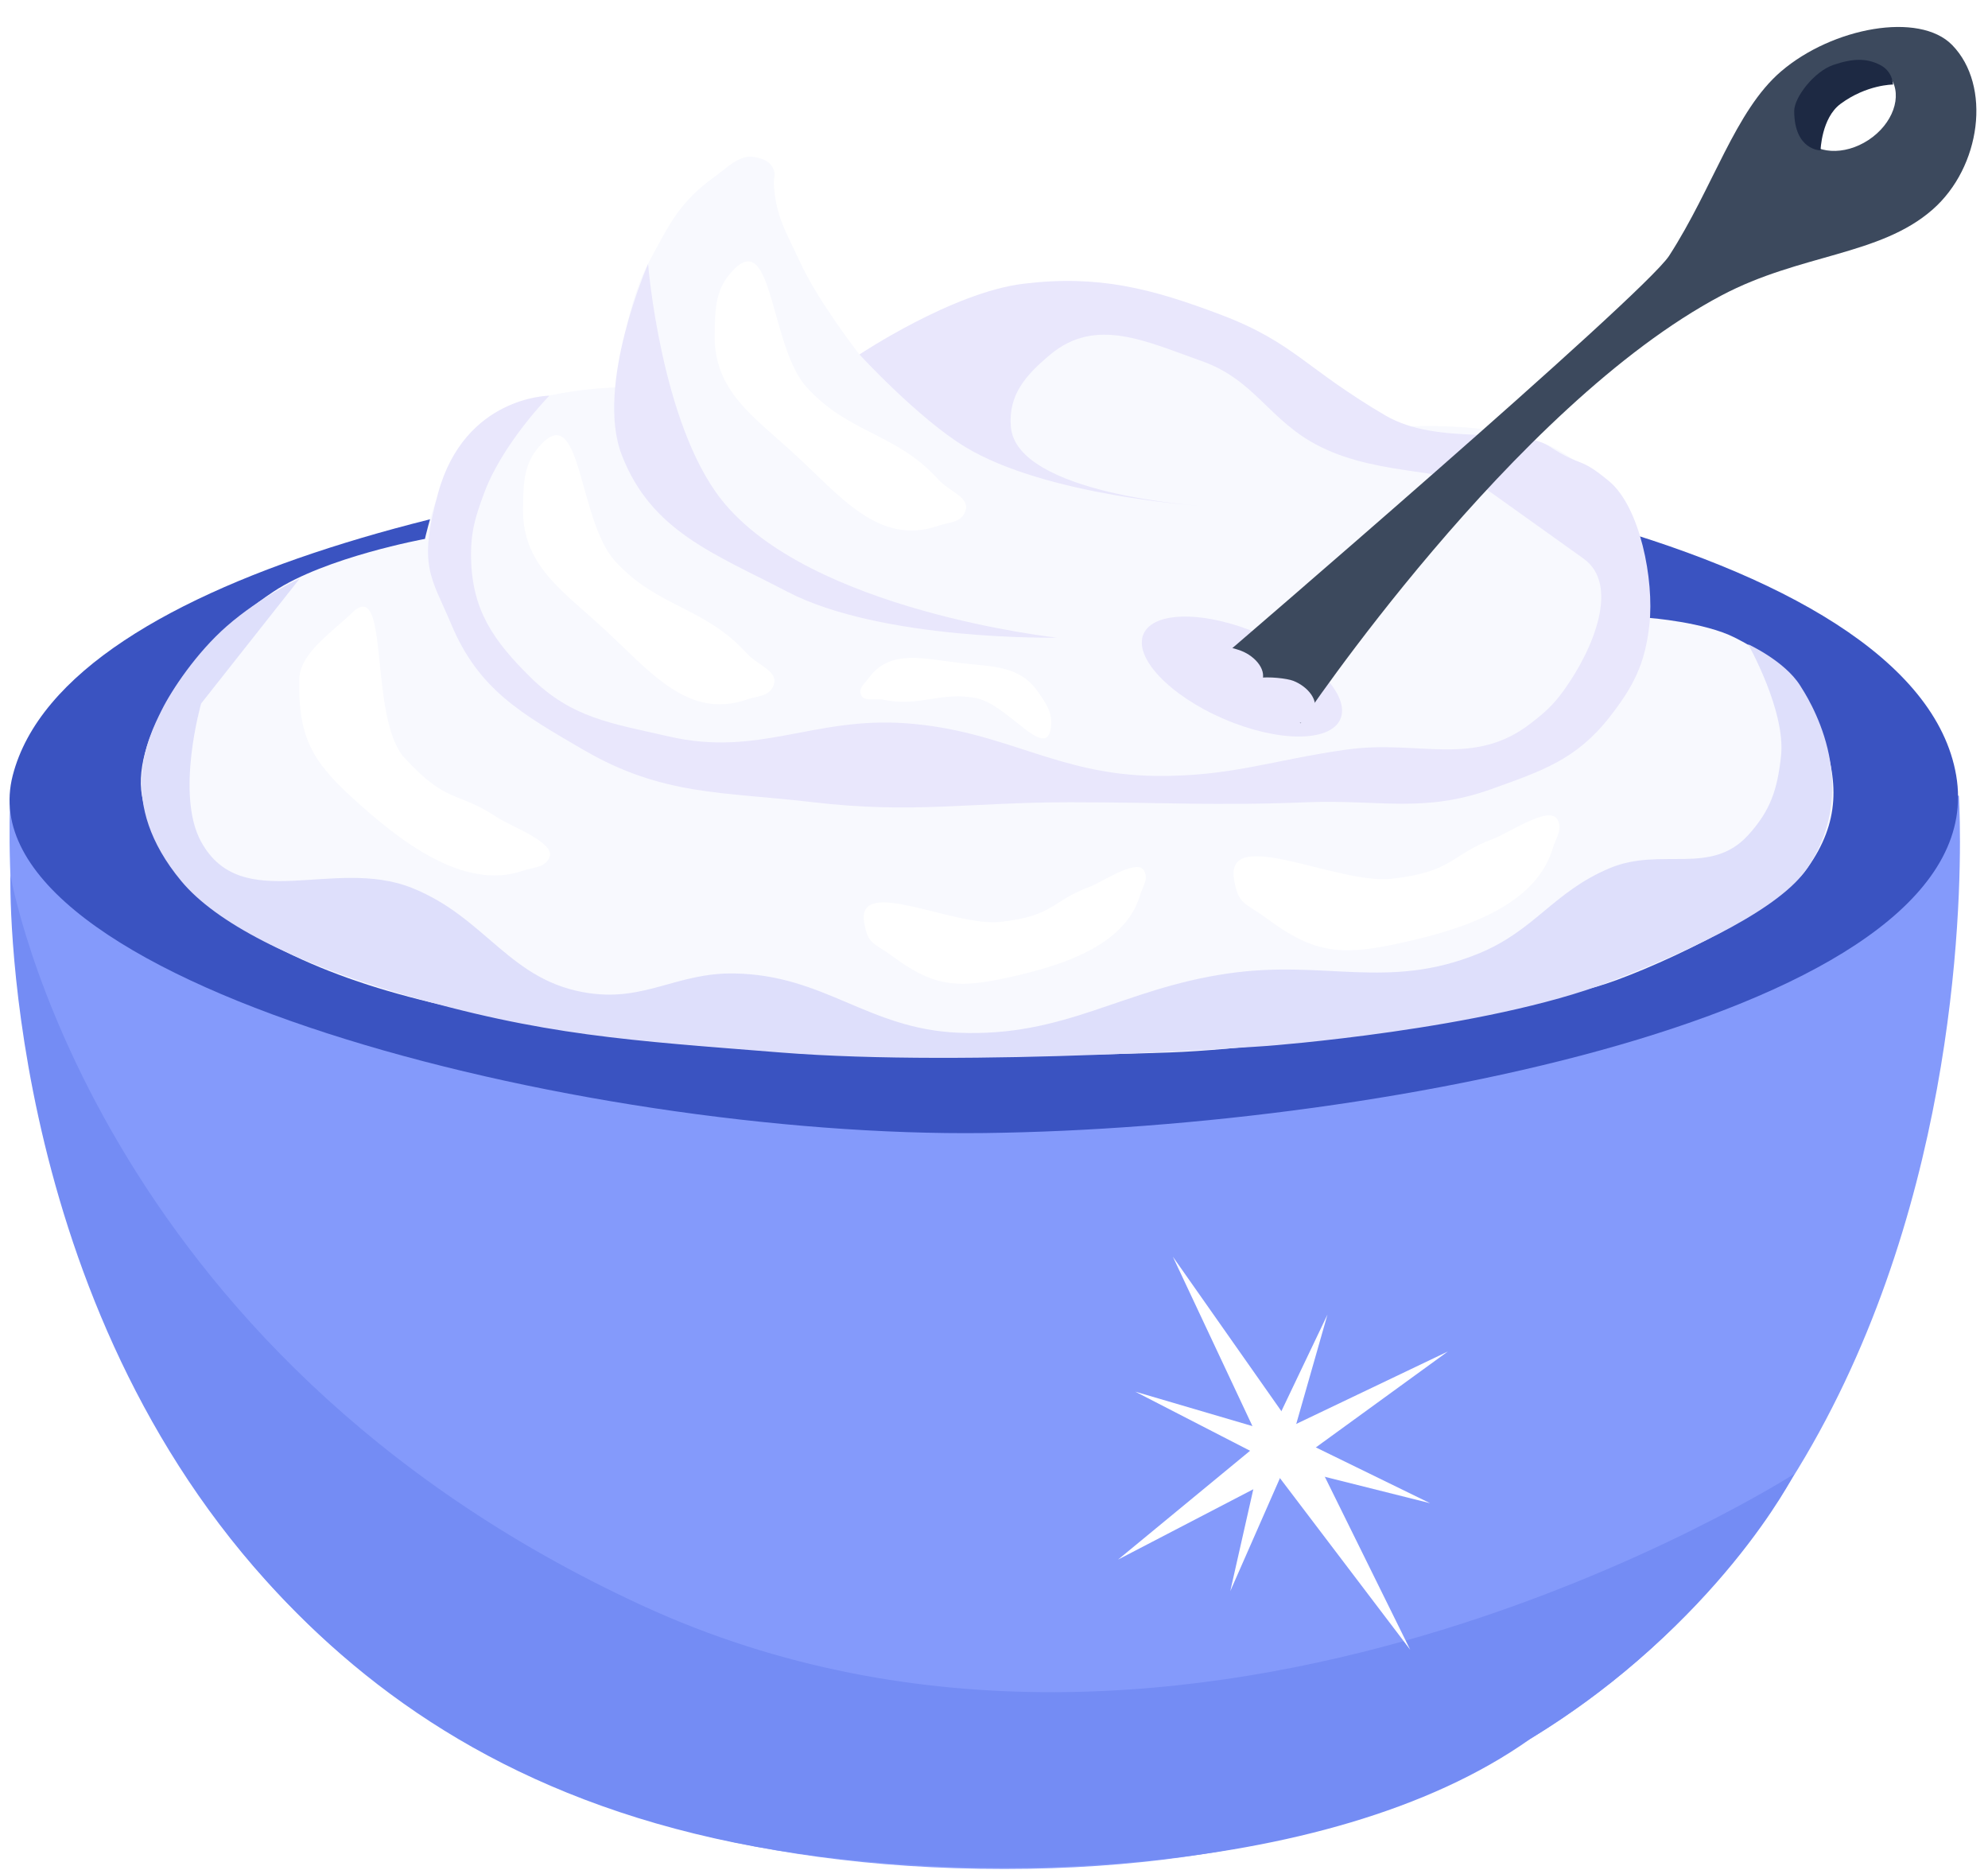 <svg width="151" height="142" viewBox="0 0 151 142" fill="none" xmlns="http://www.w3.org/2000/svg">
<path d="M76.282 141.921C-4.219 141.921 0.787 60.421 0.787 60.421H148.787C148.787 60.421 154.288 141.921 76.282 141.921Z" fill="#849AFB"/>
<path d="M48.788 121.921C6.91 102.628 0.79 66.421 0.79 66.421C0.79 66.421 -0.001 97.674 20.226 120.048C28.265 128.941 39.226 136.548 55.789 139.921C72.353 143.294 100.726 143.048 116.229 132.048C130.601 123.232 136.289 111.921 136.289 111.921C136.289 111.921 90.667 141.213 48.788 121.921Z" fill="#748CF4"/>
<path d="M69.758 34.221C41.392 35.582 4.983 43.298 0.967 58.885C-3.05 74.472 43.938 86.419 74.779 86.039C105.727 85.658 151.597 76.52 148.584 58.885C145.572 41.25 101.45 32.699 69.758 34.221Z" fill="#3A53C1"/>
<path d="M20.778 44.922C24.743 42.296 32.278 40.922 32.278 40.922C32.278 40.922 33.566 34.892 36.278 32.422C39.431 29.55 46.778 29.422 46.778 29.422C46.778 29.422 47.453 23.296 49.278 19.922C50.861 16.997 51.582 15.363 54.281 13.421C55.206 12.756 56.157 11.727 57.278 11.922C57.972 12.042 58.544 12.258 58.778 12.922C58.908 13.29 58.761 13.531 58.778 13.922C58.886 16.389 59.75 17.676 60.778 19.922C62.131 22.876 65.278 26.922 65.278 26.922C65.278 26.922 68.527 24.879 70.778 23.922C74.657 22.272 77.063 21.439 81.278 21.422C86.348 21.4 89.107 22.953 93.778 24.922C99.024 27.133 106.278 32.422 106.278 32.422C106.278 32.422 114.599 31.781 118.778 34.422C121.113 35.897 122.447 37.002 123.778 39.422C125.219 42.038 125.278 46.922 125.278 46.922C125.278 46.922 129.456 47.241 131.778 48.422C135.104 50.111 137.003 51.916 138.278 55.422C139.687 59.292 139.775 62.422 137.278 65.922C134.781 69.421 124.781 73.921 121.281 74.921C117.781 75.921 99.784 79.525 88.781 79.921C77.778 80.317 57.281 80.421 44.778 78.422C32.275 76.422 25.313 74.64 18.281 70.421C13.281 67.421 11.298 63.433 10.781 60.421C10.008 55.92 14.682 48.958 20.778 44.922Z" fill="#F8F9FE"/>
<path d="M135.278 57.421C135.653 53.981 132.778 48.921 132.778 48.921C132.778 48.921 135.543 50.182 136.726 52.048C137.225 52.836 141.61 59.421 137.277 65.921C135.278 68.921 128.881 72.006 122.278 74.548C112.807 78.193 96.278 79.421 96.278 79.421C96.278 79.421 73.682 81.074 59.278 79.921C47.853 79.006 41.271 78.661 30.278 75.421C22.226 73.048 16.395 70.057 13.783 66.921C8.797 60.934 11.214 56.07 12.275 53.935L12.283 53.921C13.048 52.381 14.922 49.564 17.226 47.548C19.797 45.297 22.778 43.921 22.778 43.921L15.278 53.421C15.278 53.421 13.299 60.329 15.278 63.921C18.364 69.523 25.334 65.057 31.278 67.421C36.972 69.686 38.709 74.565 44.778 75.421C49.071 76.026 51.443 73.849 55.778 73.921C62.644 74.034 65.916 78.128 72.778 78.421C80.966 78.771 85.166 75.098 93.278 73.921C100.643 72.852 105.382 75.223 112.278 72.421C116.593 70.667 117.981 67.719 122.278 65.921C126.166 64.293 129.935 66.533 132.778 63.421C134.489 61.547 135.002 59.944 135.278 57.421Z" fill="#DEDFFB"/>
<ellipse cx="94.332" cy="51.375" rx="8.144" ry="3.5" transform="rotate(23.342 94.332 51.375)" fill="#E9E7FC"/>
<path d="M33.282 37.42C35.315 30.072 41.727 30.048 41.727 30.048C41.727 30.048 38.187 33.648 36.782 37.42C36.087 39.286 35.74 40.429 35.782 42.42C35.866 46.349 37.487 48.659 40.282 51.42C43.456 54.555 46.436 54.916 50.782 55.92C57.642 57.506 61.76 54.42 68.782 54.92C76.346 55.459 80.2 58.839 87.782 58.92C93.498 58.982 96.622 57.715 102.282 56.92C107.752 56.152 111.923 58.311 116.282 54.92C117.372 54.073 117.975 53.54 118.782 52.42C121.092 49.217 123.016 44.373 120.282 42.42L113.282 37.42C110.549 35.468 104.989 36.263 100.282 33.92C96.401 31.988 95.37 28.866 91.282 27.42C87.044 25.922 83.232 24.038 79.782 26.92C77.905 28.489 76.571 29.983 76.782 32.42C77.227 37.548 91.282 38.42 91.282 38.42C91.282 38.42 79.469 37.691 73.282 33.92C69.737 31.76 65.282 26.92 65.282 26.92C65.282 26.92 72.327 22.207 77.727 21.548C83.401 20.855 87.439 21.889 92.782 23.92C98.3 26.018 99.227 28.047 105.227 31.547C109.306 33.927 115.227 32.293 117.727 33.92C120.227 35.547 119.883 34.595 122.227 36.547C124.57 38.5 125.655 44.031 125.282 47.42C124.958 50.377 124.111 52.075 122.282 54.42C119.75 57.669 117.159 58.529 113.282 59.92C108.123 61.771 104.759 60.701 99.282 60.92C92.258 61.202 88.312 60.92 81.282 60.92C73.667 60.92 69.346 61.809 61.782 60.92C54.82 60.102 50.338 60.453 44.282 56.92C39.63 54.206 36.365 52.388 34.282 47.42C32.764 43.801 31.726 43.048 33.282 37.42Z" fill="#E9E7FC"/>
<g filter="url(#filter0_d_6289_35514)">
<path d="M124.781 17.421C122.843 20.422 90.781 47.922 90.781 47.922L96.781 52.922C96.781 52.922 112.901 28.807 128.781 20.422C134.745 17.273 140.781 17.421 144.781 13.922C148.482 10.686 149.281 4.497 146.281 1.422C143.781 -1.139 137.182 0.081 133.281 3.422C129.781 6.421 128.146 12.211 124.781 17.421Z" fill="#3C495D"/>
</g>
<ellipse cx="140.272" cy="8.126" rx="4" ry="3" transform="rotate(-33.371 140.272 8.126)" fill="white"/>
<path d="M139.801 7.886C141.801 6.41 143.785 6.421 143.785 6.421C143.785 6.421 143.784 5.42 142.785 4.921C141.785 4.421 140.785 4.417 139.285 4.918C137.785 5.418 136.281 7.407 136.281 8.421C136.281 11.421 138.281 11.421 138.281 11.421C138.281 11.421 138.348 8.958 139.801 7.886Z" fill="#1D2943"/>
<path d="M95.714 109.536L89.085 95.428L98.122 108.288L109.975 102.626L99.638 110.135L107.109 125.269L97.106 112.094L84.923 118.429L95.714 109.536Z" fill="white"/>
<path d="M95.762 110.584L86.226 105.676L96.584 108.72L100.829 99.823L98.193 109.054L108.623 114.147L97.597 111.383L93.447 120.824L95.762 110.584Z" fill="white"/>
<path d="M47.226 34.548C45.181 29.253 49.226 20.048 49.226 20.048C49.226 20.048 50.198 32.097 54.78 37.921C61.439 46.385 80.28 48.421 80.28 48.421C80.28 48.421 66.979 48.68 59.78 44.921C54.26 42.039 49.469 40.357 47.226 34.548Z" fill="#E9E7FC"/>
<path d="M54.283 25.395C54.312 23.37 54.334 21.843 55.782 20.421C58.721 17.536 58.508 26.377 61.282 29.421C64.493 32.944 68.09 32.881 71.282 36.421C72.119 37.35 73.806 37.786 73.282 38.921C72.916 39.714 72.107 39.636 71.282 39.921C66.744 41.492 63.828 37.661 60.282 34.421C57.163 31.572 54.221 29.645 54.282 25.421L54.283 25.395Z" fill="white"/>
<path d="M39.727 38.592C39.756 36.567 39.778 35.041 41.227 33.619C44.166 30.733 43.952 39.574 46.727 42.619C49.938 46.142 53.535 46.078 56.727 49.619C57.564 50.547 59.251 50.983 58.727 52.119C58.361 52.911 57.552 52.833 56.727 53.119C52.188 54.69 49.273 50.858 45.727 47.619C42.608 44.77 39.666 42.842 39.727 38.619L39.727 38.592Z" fill="white"/>
<path d="M22.726 51.619C22.756 49.581 25.271 47.977 26.726 46.549C29.665 43.663 27.951 54.505 30.726 57.549C33.937 61.072 34.726 60.049 37.726 62.049C38.766 62.743 42.25 63.984 41.726 65.119C41.36 65.912 40.552 65.834 39.726 66.119C35.188 67.69 30.271 63.788 26.726 60.549C23.607 57.7 22.665 55.843 22.726 51.619Z" fill="white"/>
<path d="M96.235 69.756C94.598 68.541 94.035 68.743 93.726 66.728C93.101 62.657 101.63 67.202 105.721 66.729C110.457 66.182 110.087 64.944 113.463 63.678C114.634 63.239 117.678 61.136 118.293 62.225C118.722 62.985 118.186 63.596 117.936 64.432C116.559 69.034 110.519 70.743 105.819 71.728C101.684 72.594 99.627 72.274 96.235 69.756Z" fill="white"/>
<path d="M67.803 72.623C66.387 71.572 65.899 71.747 65.632 70.003C65.091 66.48 72.471 70.413 76.012 70.004C80.11 69.53 79.79 68.459 82.712 67.363C83.725 66.983 86.358 65.164 86.891 66.106C87.263 66.764 86.798 67.292 86.582 68.016C85.39 71.998 80.164 73.477 76.096 74.329C72.518 75.079 70.739 74.802 67.803 72.623Z" fill="white"/>
<path d="M78.846 52.541C79.509 53.496 80.009 54.216 79.802 55.369C79.381 57.708 76.525 53.51 74.199 53.027C71.507 52.468 69.832 53.713 67.143 53.139C66.438 52.988 65.497 53.355 65.365 52.648C65.272 52.154 65.68 51.917 65.973 51.505C67.588 49.239 70.244 50.042 72.999 50.356C75.422 50.632 77.454 50.537 78.837 52.529L78.846 52.541Z" fill="white"/>
<path d="M94.281 49.423C93.353 49.063 88.781 47.922 91.781 49.923C94.781 51.924 92.219 52.012 93.281 52.423C94.21 52.782 95.294 52.791 95.781 51.923C96.338 50.93 95.343 49.834 94.281 49.423Z" fill="#E9E7FC"/>
<path d="M98.232 51.699C97.304 51.339 92.726 51.047 95.726 53.047C98.725 55.048 96.17 54.287 97.232 54.699C98.161 55.058 99.245 55.067 99.732 54.199C100.289 53.206 99.294 52.109 98.232 51.699Z" fill="#E9E7FC"/>
<defs>
<filter id="filter0_d_6289_35514" x="90.781" y="0.048" width="59.336" height="54.874" filterUnits="userSpaceOnUse" color-interpolation-filters="sRGB">
<feFlood flood-opacity="0" result="BackgroundImageFix"/>
<feColorMatrix in="SourceAlpha" type="matrix" values="0 0 0 0 0 0 0 0 0 0 0 0 0 0 0 0 0 0 127 0" result="hardAlpha"/>
<feOffset dx="2" dy="2"/>
<feComposite in2="hardAlpha" operator="out"/>
<feColorMatrix type="matrix" values="0 0 0 0 0.114 0 0 0 0 0.161 0 0 0 0 0.263 0 0 0 1 0"/>
<feBlend mode="normal" in2="BackgroundImageFix" result="effect1_dropShadow_6289_35514"/>
<feBlend mode="normal" in="SourceGraphic" in2="effect1_dropShadow_6289_35514" result="shape"/>
</filter>
</defs>
</svg>
